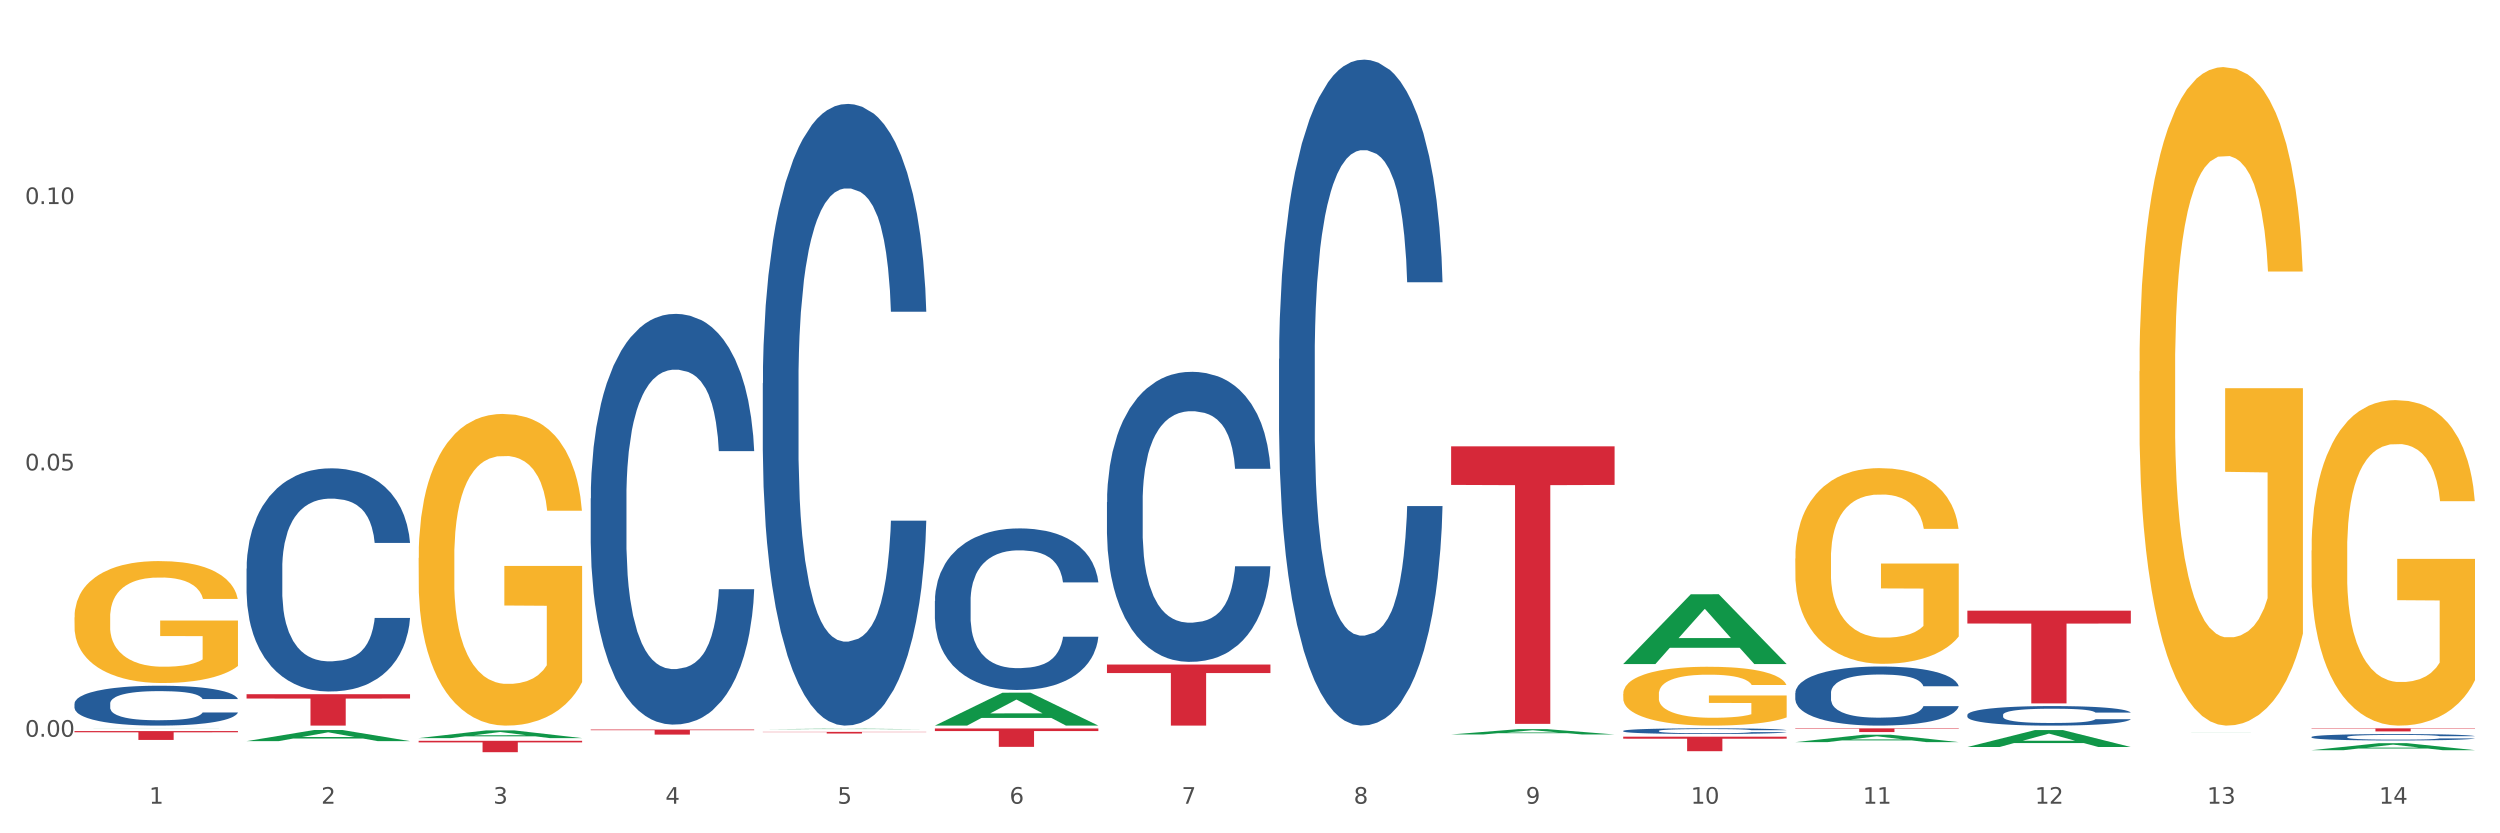 <?xml version="1.0" encoding="utf-8" standalone="no"?>
<!DOCTYPE svg PUBLIC "-//W3C//DTD SVG 1.1//EN"
  "http://www.w3.org/Graphics/SVG/1.1/DTD/svg11.dtd">
<svg xmlns:xlink="http://www.w3.org/1999/xlink" width="1080pt" height="360pt" viewBox="0 0 1080 360" xmlns="http://www.w3.org/2000/svg" version="1.1">
 <rect x="0" y="0" width="1080" height="360" fill="#333333" stroke="none"/>
 <defs>
  <style type="text/css">*{stroke-linejoin: round; stroke-linecap: butt}</style>
 </defs>
 <g id="figure_1">
  <g id="patch_1">
   <path d="M 0 360 
L 1080 360 
L 1080 0 
L 0 0 
z
" style="fill: #ffffff; stroke: #ffffff; stroke-linejoin: miter"/>
  </g>
  <g id="axes_1">
   <g id="matplotlib.axis_1">
    <g id="xtick_1">
     <g id="text_1">
      <!-- 1 -->
      <g style="fill: #4d4d4d" transform="translate(64.432 347.204) scale(0.096 -0.096)">
       <defs>
        <path id="DejaVuSans-31" d="M 794 531 
L 1825 531 
L 1825 4091 
L 703 3866 
L 703 4441 
L 1819 4666 
L 2450 4666 
L 2450 531 
L 3481 531 
L 3481 0 
L 794 0 
L 794 531 
z
" transform="scale(0.016)"/>
       </defs>
       <use xlink:href="#DejaVuSans-31"/>
      </g>
     </g>
    </g>
    <g id="xtick_2">
     <g id="text_2">
      <!-- 2 -->
      <g style="fill: #4d4d4d" transform="translate(138.771 347.204) scale(0.096 -0.096)">
       <defs>
        <path id="DejaVuSans-32" d="M 1228 531 
L 3431 531 
L 3431 0 
L 469 0 
L 469 531 
Q 828 903 1448 1529 
Q 2069 2156 2228 2338 
Q 2531 2678 2651 2914 
Q 2772 3150 2772 3378 
Q 2772 3750 2511 3984 
Q 2250 4219 1831 4219 
Q 1534 4219 1204 4116 
Q 875 4013 500 3803 
L 500 4441 
Q 881 4594 1212 4672 
Q 1544 4750 1819 4750 
Q 2544 4750 2975 4387 
Q 3406 4025 3406 3419 
Q 3406 3131 3298 2873 
Q 3191 2616 2906 2266 
Q 2828 2175 2409 1742 
Q 1991 1309 1228 531 
z
" transform="scale(0.016)"/>
       </defs>
       <use xlink:href="#DejaVuSans-32"/>
      </g>
     </g>
    </g>
    <g id="xtick_3">
     <g id="text_3">
      <!-- 3 -->
      <g style="fill: #4d4d4d" transform="translate(213.109 347.204) scale(0.096 -0.096)">
       <defs>
        <path id="DejaVuSans-33" d="M 2597 2516 
Q 3050 2419 3304 2112 
Q 3559 1806 3559 1356 
Q 3559 666 3084 287 
Q 2609 -91 1734 -91 
Q 1441 -91 1130 -33 
Q 819 25 488 141 
L 488 750 
Q 750 597 1062 519 
Q 1375 441 1716 441 
Q 2309 441 2620 675 
Q 2931 909 2931 1356 
Q 2931 1769 2642 2001 
Q 2353 2234 1838 2234 
L 1294 2234 
L 1294 2753 
L 1863 2753 
Q 2328 2753 2575 2939 
Q 2822 3125 2822 3475 
Q 2822 3834 2567 4026 
Q 2313 4219 1838 4219 
Q 1578 4219 1281 4162 
Q 984 4106 628 3988 
L 628 4550 
Q 988 4650 1302 4700 
Q 1616 4750 1894 4750 
Q 2613 4750 3031 4423 
Q 3450 4097 3450 3541 
Q 3450 3153 3228 2886 
Q 3006 2619 2597 2516 
z
" transform="scale(0.016)"/>
       </defs>
       <use xlink:href="#DejaVuSans-33"/>
      </g>
     </g>
    </g>
    <g id="xtick_4">
     <g id="text_4">
      <!-- 4 -->
      <g style="fill: #4d4d4d" transform="translate(287.448 347.204) scale(0.096 -0.096)">
       <defs>
        <path id="DejaVuSans-34" d="M 2419 4116 
L 825 1625 
L 2419 1625 
L 2419 4116 
z
M 2253 4666 
L 3047 4666 
L 3047 1625 
L 3713 1625 
L 3713 1100 
L 3047 1100 
L 3047 0 
L 2419 0 
L 2419 1100 
L 313 1100 
L 313 1709 
L 2253 4666 
z
" transform="scale(0.016)"/>
       </defs>
       <use xlink:href="#DejaVuSans-34"/>
      </g>
     </g>
    </g>
    <g id="xtick_5">
     <g id="text_5">
      <!-- 5 -->
      <g style="fill: #4d4d4d" transform="translate(361.787 347.204) scale(0.096 -0.096)">
       <defs>
        <path id="DejaVuSans-35" d="M 691 4666 
L 3169 4666 
L 3169 4134 
L 1269 4134 
L 1269 2991 
Q 1406 3038 1543 3061 
Q 1681 3084 1819 3084 
Q 2600 3084 3056 2656 
Q 3513 2228 3513 1497 
Q 3513 744 3044 326 
Q 2575 -91 1722 -91 
Q 1428 -91 1123 -41 
Q 819 9 494 109 
L 494 744 
Q 775 591 1075 516 
Q 1375 441 1709 441 
Q 2250 441 2565 725 
Q 2881 1009 2881 1497 
Q 2881 1984 2565 2268 
Q 2250 2553 1709 2553 
Q 1456 2553 1204 2497 
Q 953 2441 691 2322 
L 691 4666 
z
" transform="scale(0.016)"/>
       </defs>
       <use xlink:href="#DejaVuSans-35"/>
      </g>
     </g>
    </g>
    <g id="xtick_6">
     <g id="text_6">
      <!-- 6 -->
      <g style="fill: #4d4d4d" transform="translate(436.125 347.204) scale(0.096 -0.096)">
       <defs>
        <path id="DejaVuSans-36" d="M 2113 2584 
Q 1688 2584 1439 2293 
Q 1191 2003 1191 1497 
Q 1191 994 1439 701 
Q 1688 409 2113 409 
Q 2538 409 2786 701 
Q 3034 994 3034 1497 
Q 3034 2003 2786 2293 
Q 2538 2584 2113 2584 
z
M 3366 4563 
L 3366 3988 
Q 3128 4100 2886 4159 
Q 2644 4219 2406 4219 
Q 1781 4219 1451 3797 
Q 1122 3375 1075 2522 
Q 1259 2794 1537 2939 
Q 1816 3084 2150 3084 
Q 2853 3084 3261 2657 
Q 3669 2231 3669 1497 
Q 3669 778 3244 343 
Q 2819 -91 2113 -91 
Q 1303 -91 875 529 
Q 447 1150 447 2328 
Q 447 3434 972 4092 
Q 1497 4750 2381 4750 
Q 2619 4750 2861 4703 
Q 3103 4656 3366 4563 
z
" transform="scale(0.016)"/>
       </defs>
       <use xlink:href="#DejaVuSans-36"/>
      </g>
     </g>
    </g>
    <g id="xtick_7">
     <g id="text_7">
      <!-- 7 -->
      <g style="fill: #4d4d4d" transform="translate(510.464 347.204) scale(0.096 -0.096)">
       <defs>
        <path id="DejaVuSans-37" d="M 525 4666 
L 3525 4666 
L 3525 4397 
L 1831 0 
L 1172 0 
L 2766 4134 
L 525 4134 
L 525 4666 
z
" transform="scale(0.016)"/>
       </defs>
       <use xlink:href="#DejaVuSans-37"/>
      </g>
     </g>
    </g>
    <g id="xtick_8">
     <g id="text_8">
      <!-- 8 -->
      <g style="fill: #4d4d4d" transform="translate(584.803 347.204) scale(0.096 -0.096)">
       <defs>
        <path id="DejaVuSans-38" d="M 2034 2216 
Q 1584 2216 1326 1975 
Q 1069 1734 1069 1313 
Q 1069 891 1326 650 
Q 1584 409 2034 409 
Q 2484 409 2743 651 
Q 3003 894 3003 1313 
Q 3003 1734 2745 1975 
Q 2488 2216 2034 2216 
z
M 1403 2484 
Q 997 2584 770 2862 
Q 544 3141 544 3541 
Q 544 4100 942 4425 
Q 1341 4750 2034 4750 
Q 2731 4750 3128 4425 
Q 3525 4100 3525 3541 
Q 3525 3141 3298 2862 
Q 3072 2584 2669 2484 
Q 3125 2378 3379 2068 
Q 3634 1759 3634 1313 
Q 3634 634 3220 271 
Q 2806 -91 2034 -91 
Q 1263 -91 848 271 
Q 434 634 434 1313 
Q 434 1759 690 2068 
Q 947 2378 1403 2484 
z
M 1172 3481 
Q 1172 3119 1398 2916 
Q 1625 2713 2034 2713 
Q 2441 2713 2670 2916 
Q 2900 3119 2900 3481 
Q 2900 3844 2670 4047 
Q 2441 4250 2034 4250 
Q 1625 4250 1398 4047 
Q 1172 3844 1172 3481 
z
" transform="scale(0.016)"/>
       </defs>
       <use xlink:href="#DejaVuSans-38"/>
      </g>
     </g>
    </g>
    <g id="xtick_9">
     <g id="text_9">
      <!-- 9 -->
      <g style="fill: #4d4d4d" transform="translate(659.142 347.204) scale(0.096 -0.096)">
       <defs>
        <path id="DejaVuSans-39" d="M 703 97 
L 703 672 
Q 941 559 1184 500 
Q 1428 441 1663 441 
Q 2288 441 2617 861 
Q 2947 1281 2994 2138 
Q 2813 1869 2534 1725 
Q 2256 1581 1919 1581 
Q 1219 1581 811 2004 
Q 403 2428 403 3163 
Q 403 3881 828 4315 
Q 1253 4750 1959 4750 
Q 2769 4750 3195 4129 
Q 3622 3509 3622 2328 
Q 3622 1225 3098 567 
Q 2575 -91 1691 -91 
Q 1453 -91 1209 -44 
Q 966 3 703 97 
z
M 1959 2075 
Q 2384 2075 2632 2365 
Q 2881 2656 2881 3163 
Q 2881 3666 2632 3958 
Q 2384 4250 1959 4250 
Q 1534 4250 1286 3958 
Q 1038 3666 1038 3163 
Q 1038 2656 1286 2365 
Q 1534 2075 1959 2075 
z
" transform="scale(0.016)"/>
       </defs>
       <use xlink:href="#DejaVuSans-39"/>
      </g>
     </g>
    </g>
    <g id="xtick_10">
     <g id="text_10">
      <!-- 10 -->
      <g style="fill: #4d4d4d" transform="translate(730.426 347.204) scale(0.096 -0.096)">
       <defs>
        <path id="DejaVuSans-30" d="M 2034 4250 
Q 1547 4250 1301 3770 
Q 1056 3291 1056 2328 
Q 1056 1369 1301 889 
Q 1547 409 2034 409 
Q 2525 409 2770 889 
Q 3016 1369 3016 2328 
Q 3016 3291 2770 3770 
Q 2525 4250 2034 4250 
z
M 2034 4750 
Q 2819 4750 3233 4129 
Q 3647 3509 3647 2328 
Q 3647 1150 3233 529 
Q 2819 -91 2034 -91 
Q 1250 -91 836 529 
Q 422 1150 422 2328 
Q 422 3509 836 4129 
Q 1250 4750 2034 4750 
z
" transform="scale(0.016)"/>
       </defs>
       <use xlink:href="#DejaVuSans-31"/>
       <use xlink:href="#DejaVuSans-30" transform="translate(63.623 0)"/>
      </g>
     </g>
    </g>
    <g id="xtick_11">
     <g id="text_11">
      <!-- 11 -->
      <g style="fill: #4d4d4d" transform="translate(804.765 347.204) scale(0.096 -0.096)">
       <use xlink:href="#DejaVuSans-31"/>
       <use xlink:href="#DejaVuSans-31" transform="translate(63.623 0)"/>
      </g>
     </g>
    </g>
    <g id="xtick_12">
     <g id="text_12">
      <!-- 12 -->
      <g style="fill: #4d4d4d" transform="translate(879.104 347.204) scale(0.096 -0.096)">
       <use xlink:href="#DejaVuSans-31"/>
       <use xlink:href="#DejaVuSans-32" transform="translate(63.623 0)"/>
      </g>
     </g>
    </g>
    <g id="xtick_13">
     <g id="text_13">
      <!-- 13 -->
      <g style="fill: #4d4d4d" transform="translate(953.442 347.204) scale(0.096 -0.096)">
       <use xlink:href="#DejaVuSans-31"/>
       <use xlink:href="#DejaVuSans-33" transform="translate(63.623 0)"/>
      </g>
     </g>
    </g>
    <g id="xtick_14">
     <g id="text_14">
      <!-- 14 -->
      <g style="fill: #4d4d4d" transform="translate(1027.781 347.204) scale(0.096 -0.096)">
       <use xlink:href="#DejaVuSans-31"/>
       <use xlink:href="#DejaVuSans-34" transform="translate(63.623 0)"/>
      </g>
     </g>
    </g>
    <g id="xtick_15"/>
    <g id="xtick_16"/>
    <g id="xtick_17"/>
    <g id="xtick_18"/>
    <g id="xtick_19"/>
    <g id="xtick_20"/>
    <g id="xtick_21"/>
    <g id="xtick_22"/>
    <g id="xtick_23"/>
    <g id="xtick_24"/>
    <g id="xtick_25"/>
    <g id="xtick_26"/>
    <g id="xtick_27"/>
   </g>
   <g id="matplotlib.axis_2">
    <g id="ytick_1">
     <g id="text_15">
      <!-- 0.00 -->
      <g style="fill: #4d4d4d" transform="translate(10.8 318.274) scale(0.096 -0.096)">
       <defs>
        <path id="DejaVuSans-2e" d="M 684 794 
L 1344 794 
L 1344 0 
L 684 0 
L 684 794 
z
" transform="scale(0.016)"/>
       </defs>
       <use xlink:href="#DejaVuSans-30"/>
       <use xlink:href="#DejaVuSans-2e" transform="translate(63.623 0)"/>
       <use xlink:href="#DejaVuSans-30" transform="translate(95.41 0)"/>
       <use xlink:href="#DejaVuSans-30" transform="translate(159.033 0)"/>
      </g>
     </g>
    </g>
    <g id="ytick_2">
     <g id="text_16">
      <!-- 0.05 -->
      <g style="fill: #4d4d4d" transform="translate(10.8 203.212) scale(0.096 -0.096)">
       <use xlink:href="#DejaVuSans-30"/>
       <use xlink:href="#DejaVuSans-2e" transform="translate(63.623 0)"/>
       <use xlink:href="#DejaVuSans-30" transform="translate(95.41 0)"/>
       <use xlink:href="#DejaVuSans-35" transform="translate(159.033 0)"/>
      </g>
     </g>
    </g>
    <g id="ytick_3">
     <g id="text_17">
      <!-- 0.10 -->
      <g style="fill: #4d4d4d" transform="translate(10.8 88.151) scale(0.096 -0.096)">
       <use xlink:href="#DejaVuSans-30"/>
       <use xlink:href="#DejaVuSans-2e" transform="translate(63.623 0)"/>
       <use xlink:href="#DejaVuSans-31" transform="translate(95.41 0)"/>
       <use xlink:href="#DejaVuSans-30" transform="translate(159.033 0)"/>
      </g>
     </g>
    </g>
    <g id="ytick_4"/>
    <g id="ytick_5"/>
    <g id="ytick_6"/>
   </g>
   <g id="PolyCollection_1">
    <path d="M 32.175 314.665 
L 32.248 314.665 
L 61.37 314.627 
L 73.456 314.627 
L 102.797 314.665 
L 88.818 314.665 
L 82.484 314.656 
L 52.415 314.656 
L 52.197 314.656 
L 46.081 314.665 
L 32.175 314.665 
L 32.175 314.665 
L 56.201 314.651 
L 78.698 314.651 
L 67.559 314.635 
L 67.413 314.635 
L 67.267 314.635 
L 56.128 314.651 
L 56.201 314.651 
L 32.175 314.665 
z
" clip-path="url(#p554eb114aa)" style="fill: #109648"/>
    <path d="M 701.223 299.79 
L 701.307 299.767 
L 701.307 298.931 
L 701.474 298.21 
L 702.307 296.468 
L 703.558 295.028 
L 704.475 294.262 
L 705.392 293.635 
L 706.476 293.007 
L 707.81 292.357 
L 710.228 291.405 
L 711.729 290.917 
L 713.563 290.406 
L 716.899 289.663 
L 719.317 289.245 
L 721.818 288.896 
L 725.903 288.478 
L 728.572 288.292 
L 731.406 288.153 
L 734.825 288.06 
L 737.41 288.037 
L 743.08 288.106 
L 747.915 288.315 
L 750.25 288.478 
L 753.252 288.757 
L 754.836 288.943 
L 757.421 289.314 
L 760.089 289.802 
L 761.923 290.22 
L 764.675 291.01 
L 766.759 291.8 
L 768.677 292.775 
L 769.677 293.449 
L 770.428 294.076 
L 771.095 294.796 
L 771.762 295.934 
L 756.754 295.934 
L 756.17 295.121 
L 755.253 294.355 
L 753.919 293.611 
L 752.751 293.147 
L 750.75 292.566 
L 748.916 292.194 
L 746.998 291.916 
L 744.664 291.683 
L 742.829 291.567 
L 740.245 291.474 
L 735.159 291.498 
L 731.74 291.683 
L 729.405 291.916 
L 727.905 292.125 
L 726.571 292.357 
L 725.07 292.682 
L 723.319 293.17 
L 722.068 293.611 
L 720.817 294.169 
L 719.817 294.726 
L 718.9 295.377 
L 718.149 296.074 
L 717.566 296.794 
L 717.065 297.676 
L 716.648 299.14 
L 716.648 302.322 
L 716.815 303.042 
L 717.232 303.994 
L 717.732 304.714 
L 718.566 305.574 
L 719.317 306.154 
L 720.734 306.991 
L 722.318 307.687 
L 723.569 308.129 
L 724.82 308.5 
L 726.987 309.011 
L 729.405 309.43 
L 731.49 309.685 
L 734.325 309.917 
L 736.242 310.01 
L 737.91 310.057 
L 741.996 310.057 
L 744.914 309.987 
L 748.166 309.824 
L 750.667 309.615 
L 752.751 309.36 
L 755.086 308.942 
L 756.587 308.547 
L 756.587 303.692 
L 738.244 303.669 
L 738.244 300.44 
L 771.845 300.44 
L 771.845 309.917 
L 770.428 310.405 
L 768.844 310.846 
L 767.176 311.241 
L 764.675 311.729 
L 761.673 312.194 
L 759.005 312.519 
L 756.17 312.798 
L 752.835 313.053 
L 748.499 313.285 
L 745.831 313.378 
L 742.496 313.448 
L 738.577 313.471 
L 735.159 313.425 
L 731.823 313.309 
L 728.321 313.1 
L 724.903 312.798 
L 722.318 312.496 
L 719.733 312.124 
L 716.982 311.636 
L 714.814 311.172 
L 713.147 310.754 
L 711.312 310.219 
L 709.311 309.522 
L 707.81 308.895 
L 706.476 308.245 
L 705.059 307.409 
L 704.058 306.689 
L 703.058 305.783 
L 702.474 305.109 
L 701.807 304.064 
L 701.307 302.601 
L 701.223 299.79 
z
" clip-path="url(#p554eb114aa)" style="fill: #f7b32b"/>
    <path d="M 775.562 241.296 
L 775.645 241.219 
L 775.645 238.439 
L 775.812 236.046 
L 776.646 230.255 
L 777.897 225.468 
L 778.814 222.92 
L 779.731 220.835 
L 780.815 218.75 
L 782.149 216.588 
L 784.567 213.422 
L 786.068 211.801 
L 787.902 210.102 
L 791.237 207.631 
L 793.655 206.242 
L 796.157 205.083 
L 800.242 203.693 
L 802.91 203.076 
L 805.745 202.613 
L 809.164 202.304 
L 811.748 202.226 
L 817.418 202.458 
L 822.254 203.153 
L 824.589 203.693 
L 827.59 204.62 
L 829.175 205.238 
L 831.759 206.473 
L 834.427 208.095 
L 836.262 209.484 
L 839.013 212.11 
L 841.098 214.735 
L 843.015 217.978 
L 844.016 220.217 
L 844.766 222.302 
L 845.433 224.695 
L 846.1 228.479 
L 831.092 228.479 
L 830.509 225.776 
L 829.592 223.228 
L 828.257 220.758 
L 827.09 219.213 
L 825.089 217.283 
L 823.255 216.048 
L 821.337 215.121 
L 819.002 214.349 
L 817.168 213.963 
L 814.583 213.654 
L 809.497 213.731 
L 806.079 214.349 
L 803.744 215.121 
L 802.243 215.816 
L 800.909 216.588 
L 799.408 217.669 
L 797.657 219.291 
L 796.407 220.758 
L 795.156 222.611 
L 794.156 224.464 
L 793.238 226.626 
L 792.488 228.942 
L 791.904 231.336 
L 791.404 234.27 
L 790.987 239.134 
L 790.987 249.713 
L 791.154 252.106 
L 791.571 255.272 
L 792.071 257.665 
L 792.905 260.522 
L 793.655 262.453 
L 795.073 265.232 
L 796.657 267.549 
L 797.908 269.016 
L 799.158 270.251 
L 801.326 271.95 
L 803.744 273.34 
L 805.829 274.189 
L 808.663 274.961 
L 810.581 275.27 
L 812.249 275.425 
L 816.334 275.425 
L 819.253 275.193 
L 822.504 274.652 
L 825.006 273.957 
L 827.09 273.108 
L 829.425 271.718 
L 830.926 270.406 
L 830.926 254.268 
L 812.582 254.191 
L 812.582 243.458 
L 846.184 243.458 
L 846.184 274.961 
L 844.766 276.583 
L 843.182 278.05 
L 841.515 279.362 
L 839.013 280.984 
L 836.012 282.528 
L 833.344 283.609 
L 830.509 284.536 
L 827.174 285.385 
L 822.838 286.157 
L 820.17 286.466 
L 816.835 286.698 
L 812.916 286.775 
L 809.497 286.62 
L 806.162 286.234 
L 802.66 285.539 
L 799.242 284.536 
L 796.657 283.532 
L 794.072 282.296 
L 791.321 280.675 
L 789.153 279.131 
L 787.485 277.741 
L 785.651 275.965 
L 783.65 273.649 
L 782.149 271.564 
L 780.815 269.402 
L 779.398 266.622 
L 778.397 264.229 
L 777.396 261.217 
L 776.813 258.978 
L 776.146 255.504 
L 775.645 250.639 
L 775.562 241.296 
z
" clip-path="url(#p554eb114aa)" style="fill: #f7b32b"/>
    <path d="M 924.24 160.436 
L 924.323 160.176 
L 924.323 150.822 
L 924.49 142.768 
L 925.323 123.281 
L 926.574 107.172 
L 927.491 98.598 
L 928.408 91.583 
L 929.492 84.567 
L 930.826 77.292 
L 933.244 66.64 
L 934.745 61.183 
L 936.58 55.467 
L 939.915 47.153 
L 942.333 42.476 
L 944.834 38.579 
L 948.92 33.902 
L 951.588 31.823 
L 954.423 30.264 
L 957.841 29.225 
L 960.426 28.965 
L 966.096 29.745 
L 970.932 32.083 
L 973.266 33.902 
L 976.268 37.02 
L 977.852 39.098 
L 980.437 43.256 
L 983.105 48.712 
L 984.939 53.389 
L 987.691 62.223 
L 989.775 71.057 
L 991.693 81.969 
L 992.693 89.504 
L 993.444 96.519 
L 994.111 104.574 
L 994.778 117.305 
L 979.77 117.305 
L 979.186 108.211 
L 978.269 99.637 
L 976.935 91.323 
L 975.768 86.126 
L 973.766 79.631 
L 971.932 75.474 
L 970.014 72.356 
L 967.68 69.757 
L 965.845 68.458 
L 963.261 67.419 
L 958.175 67.679 
L 954.756 69.757 
L 952.422 72.356 
L 950.921 74.694 
L 949.587 77.292 
L 948.086 80.93 
L 946.335 86.386 
L 945.084 91.323 
L 943.834 97.558 
L 942.833 103.794 
L 941.916 111.069 
L 941.165 118.864 
L 940.582 126.918 
L 940.081 136.792 
L 939.665 153.161 
L 939.665 188.756 
L 939.831 196.811 
L 940.248 207.463 
L 940.749 215.518 
L 941.582 225.131 
L 942.333 231.627 
L 943.75 240.981 
L 945.334 248.775 
L 946.585 253.712 
L 947.836 257.869 
L 950.004 263.585 
L 952.422 268.262 
L 954.506 271.12 
L 957.341 273.718 
L 959.259 274.758 
L 960.926 275.277 
L 965.012 275.277 
L 967.93 274.498 
L 971.182 272.679 
L 973.683 270.341 
L 975.768 267.483 
L 978.102 262.806 
L 979.603 258.389 
L 979.603 204.086 
L 961.26 203.826 
L 961.26 167.711 
L 994.861 167.711 
L 994.861 273.718 
L 993.444 279.175 
L 991.86 284.111 
L 990.192 288.528 
L 987.691 293.984 
L 984.689 299.181 
L 982.021 302.818 
L 979.186 305.936 
L 975.851 308.794 
L 971.515 311.393 
L 968.847 312.432 
L 965.512 313.211 
L 961.593 313.471 
L 958.175 312.952 
L 954.84 311.652 
L 951.338 309.314 
L 947.919 305.936 
L 945.334 302.559 
L 942.75 298.401 
L 939.998 292.945 
L 937.83 287.749 
L 936.163 283.072 
L 934.328 277.096 
L 932.327 269.301 
L 930.826 262.286 
L 929.492 255.011 
L 928.075 245.657 
L 927.074 237.603 
L 926.074 227.47 
L 925.49 219.935 
L 924.823 208.243 
L 924.323 191.874 
L 924.24 160.436 
z
" clip-path="url(#p554eb114aa)" style="fill: #f7b32b"/>
    <path d="M 998.578 237.828 
L 998.662 237.699 
L 998.662 233.076 
L 998.828 229.094 
L 999.662 219.462 
L 1000.913 211.5 
L 1001.83 207.262 
L 1002.747 203.794 
L 1003.831 200.327 
L 1005.165 196.731 
L 1007.583 191.465 
L 1009.084 188.768 
L 1010.918 185.943 
L 1014.253 181.833 
L 1016.671 179.522 
L 1019.173 177.595 
L 1023.258 175.283 
L 1025.926 174.256 
L 1028.761 173.485 
L 1032.18 172.972 
L 1034.765 172.843 
L 1040.434 173.229 
L 1045.27 174.384 
L 1047.605 175.283 
L 1050.607 176.825 
L 1052.191 177.852 
L 1054.775 179.907 
L 1057.444 182.604 
L 1059.278 184.915 
L 1062.029 189.282 
L 1064.114 193.649 
L 1066.032 199.042 
L 1067.032 202.767 
L 1067.783 206.234 
L 1068.45 210.216 
L 1069.117 216.509 
L 1054.108 216.509 
L 1053.525 212.014 
L 1052.608 207.776 
L 1051.274 203.666 
L 1050.106 201.097 
L 1048.105 197.887 
L 1046.271 195.832 
L 1044.353 194.291 
L 1042.019 193.006 
L 1040.184 192.364 
L 1037.599 191.851 
L 1032.513 191.979 
L 1029.095 193.006 
L 1026.76 194.291 
L 1025.259 195.447 
L 1023.925 196.731 
L 1022.425 198.529 
L 1020.674 201.226 
L 1019.423 203.666 
L 1018.172 206.748 
L 1017.172 209.83 
L 1016.255 213.426 
L 1015.504 217.279 
L 1014.92 221.26 
L 1014.42 226.141 
L 1014.003 234.232 
L 1014.003 251.826 
L 1014.17 255.807 
L 1014.587 261.073 
L 1015.087 265.054 
L 1015.921 269.806 
L 1016.671 273.017 
L 1018.089 277.64 
L 1019.673 281.493 
L 1020.924 283.933 
L 1022.174 285.988 
L 1024.342 288.813 
L 1026.76 291.125 
L 1028.845 292.538 
L 1031.68 293.822 
L 1033.597 294.336 
L 1035.265 294.592 
L 1039.35 294.592 
L 1042.269 294.207 
L 1045.52 293.308 
L 1048.022 292.152 
L 1050.106 290.74 
L 1052.441 288.428 
L 1053.942 286.245 
L 1053.942 259.403 
L 1035.598 259.275 
L 1035.598 241.423 
L 1069.2 241.423 
L 1069.2 293.822 
L 1067.783 296.519 
L 1066.198 298.959 
L 1064.531 301.142 
L 1062.029 303.839 
L 1059.028 306.408 
L 1056.36 308.206 
L 1053.525 309.747 
L 1050.19 311.159 
L 1045.854 312.444 
L 1043.186 312.957 
L 1039.851 313.343 
L 1035.932 313.471 
L 1032.513 313.214 
L 1029.178 312.572 
L 1025.676 311.416 
L 1022.258 309.747 
L 1019.673 308.077 
L 1017.088 306.022 
L 1014.337 303.325 
L 1012.169 300.757 
L 1010.501 298.445 
L 1008.667 295.491 
L 1006.666 291.639 
L 1005.165 288.171 
L 1003.831 284.575 
L 1002.414 279.952 
L 1001.413 275.97 
L 1000.413 270.962 
L 999.829 267.237 
L 999.162 261.458 
L 998.662 253.367 
L 998.578 237.828 
z
" clip-path="url(#p554eb114aa)" style="fill: #f7b32b"/>
    <path d="M 255.191 215.318 
L 255.275 215.156 
L 255.275 210.619 
L 255.525 204.461 
L 256.443 193.118 
L 257.612 184.53 
L 259.615 174.483 
L 260.701 170.27 
L 262.12 165.571 
L 265.041 157.955 
L 268.381 151.473 
L 270.718 147.908 
L 272.471 145.639 
L 276.394 141.588 
L 278.648 139.806 
L 280.986 138.347 
L 282.989 137.375 
L 286.328 136.241 
L 288.999 135.754 
L 292.088 135.592 
L 294.676 135.754 
L 298.098 136.403 
L 303.107 138.347 
L 305.027 139.481 
L 307.615 141.426 
L 310.286 144.019 
L 312.457 146.611 
L 314.961 150.338 
L 317.549 155.2 
L 320.053 161.357 
L 321.806 167.029 
L 323.225 173.025 
L 324.477 180.317 
L 325.396 188.257 
L 325.813 194.901 
L 310.537 194.901 
L 310.119 188.905 
L 309.284 182.423 
L 308.45 178.048 
L 307.531 174.483 
L 306.112 170.432 
L 304.86 167.839 
L 302.773 164.76 
L 300.853 162.816 
L 299.267 161.682 
L 297.347 160.709 
L 293.257 159.737 
L 290.335 159.737 
L 288.499 160.061 
L 286.245 160.871 
L 284.325 162.006 
L 282.071 163.95 
L 280.318 166.057 
L 278.565 168.812 
L 277.563 170.756 
L 276.06 174.321 
L 275.059 177.238 
L 273.723 182.261 
L 272.972 185.826 
L 271.636 195.063 
L 271.052 201.869 
L 270.801 206.568 
L 270.634 211.753 
L 270.634 237.032 
L 271.135 248.375 
L 271.553 253.237 
L 272.22 258.746 
L 273.473 265.876 
L 275.309 272.844 
L 277.229 277.867 
L 278.815 280.946 
L 280.318 283.215 
L 281.82 284.997 
L 283.657 286.618 
L 285.159 287.59 
L 287.413 288.562 
L 290.085 289.049 
L 292.172 289.049 
L 296.429 288.238 
L 298.349 287.428 
L 300.185 286.294 
L 302.189 284.511 
L 303.775 282.567 
L 304.693 281.108 
L 306.196 278.03 
L 307.364 274.789 
L 308.366 271.062 
L 309.034 267.821 
L 309.785 262.959 
L 310.37 257.45 
L 310.537 254.533 
L 325.813 254.533 
L 325.479 260.367 
L 324.895 266.038 
L 323.726 273.654 
L 322.808 278.03 
L 321.389 283.377 
L 319.886 287.914 
L 317.799 292.938 
L 315.879 296.665 
L 313.876 299.906 
L 311.705 302.822 
L 307.782 306.873 
L 306.363 308.008 
L 303.358 309.952 
L 301.02 311.087 
L 297.598 312.221 
L 294.092 312.869 
L 290.419 313.031 
L 287.163 312.707 
L 283.573 311.735 
L 281.32 310.762 
L 278.815 309.304 
L 275.893 307.035 
L 273.139 304.281 
L 270.551 301.04 
L 268.13 297.313 
L 265.876 293.1 
L 262.955 286.132 
L 260.784 279.326 
L 259.198 273.006 
L 258.113 267.659 
L 257.028 260.853 
L 256.443 256.153 
L 255.525 244.81 
L 255.191 234.277 
L 255.191 215.318 
z
" clip-path="url(#p554eb114aa)" style="fill: #255c99"/>
    <path d="M 106.514 245.635 
L 106.597 245.547 
L 106.597 243.081 
L 106.848 239.735 
L 107.766 233.571 
L 108.935 228.904 
L 110.938 223.445 
L 112.023 221.155 
L 113.442 218.602 
L 116.364 214.463 
L 119.703 210.941 
L 122.04 209.004 
L 123.794 207.771 
L 127.717 205.569 
L 129.971 204.601 
L 132.308 203.808 
L 134.312 203.28 
L 137.651 202.664 
L 140.322 202.399 
L 143.411 202.311 
L 145.998 202.399 
L 149.421 202.752 
L 154.43 203.808 
L 156.35 204.425 
L 158.937 205.481 
L 161.609 206.89 
L 163.779 208.299 
L 166.283 210.324 
L 168.871 212.966 
L 171.376 216.312 
L 173.129 219.394 
L 174.548 222.652 
L 175.8 226.615 
L 176.718 230.929 
L 177.135 234.54 
L 161.859 234.54 
L 161.442 231.282 
L 160.607 227.759 
L 159.772 225.382 
L 158.854 223.445 
L 157.435 221.243 
L 156.183 219.834 
L 154.096 218.161 
L 152.176 217.105 
L 150.59 216.488 
L 148.67 215.96 
L 144.579 215.432 
L 141.658 215.432 
L 139.821 215.608 
L 137.567 216.048 
L 135.647 216.664 
L 133.393 217.721 
L 131.64 218.866 
L 129.887 220.363 
L 128.886 221.419 
L 127.383 223.357 
L 126.381 224.942 
L 125.046 227.671 
L 124.294 229.609 
L 122.959 234.628 
L 122.374 238.326 
L 122.124 240.88 
L 121.957 243.698 
L 121.957 257.434 
L 122.458 263.598 
L 122.875 266.24 
L 123.543 269.234 
L 124.795 273.108 
L 126.632 276.895 
L 128.552 279.624 
L 130.138 281.297 
L 131.64 282.53 
L 133.143 283.499 
L 134.979 284.379 
L 136.482 284.908 
L 138.736 285.436 
L 141.407 285.7 
L 143.494 285.7 
L 147.751 285.26 
L 149.671 284.82 
L 151.508 284.203 
L 153.511 283.235 
L 155.097 282.178 
L 156.016 281.386 
L 157.518 279.712 
L 158.687 277.951 
L 159.689 275.926 
L 160.357 274.165 
L 161.108 271.523 
L 161.692 268.529 
L 161.859 266.944 
L 177.135 266.944 
L 176.802 270.114 
L 176.217 273.196 
L 175.049 277.335 
L 174.13 279.712 
L 172.711 282.618 
L 171.209 285.084 
L 169.122 287.814 
L 167.202 289.839 
L 165.198 291.6 
L 163.028 293.185 
L 159.104 295.386 
L 157.685 296.003 
L 154.68 297.059 
L 152.343 297.676 
L 148.92 298.292 
L 145.414 298.644 
L 141.741 298.733 
L 138.486 298.556 
L 134.896 298.028 
L 132.642 297.5 
L 130.138 296.707 
L 127.216 295.474 
L 124.461 293.978 
L 121.874 292.216 
L 119.453 290.191 
L 117.199 287.902 
L 114.277 284.115 
L 112.107 280.417 
L 110.521 276.983 
L 109.435 274.077 
L 108.35 270.379 
L 107.766 267.825 
L 106.848 261.661 
L 106.514 255.937 
L 106.514 245.635 
z
" clip-path="url(#p554eb114aa)" style="fill: #255c99"/>
    <path d="M 998.578 314.627 
L 1069.2 314.627 
L 1069.2 314.811 
L 1041.42 314.813 
L 1041.42 315.957 
L 1026.191 315.957 
L 1026.191 314.813 
L 998.578 314.811 
L 998.578 314.628 
L 998.578 314.627 
z
" clip-path="url(#p554eb114aa)" style="fill: #d62839"/>
    <path d="M 849.901 263.795 
L 920.523 263.795 
L 920.523 269.362 
L 892.742 269.4 
L 892.742 303.861 
L 877.514 303.861 
L 877.514 269.4 
L 849.901 269.362 
L 849.901 263.832 
L 849.901 263.795 
z
" clip-path="url(#p554eb114aa)" style="fill: #d62839"/>
    <path d="M 775.562 314.627 
L 846.184 314.627 
L 846.184 314.853 
L 818.404 314.855 
L 818.404 316.256 
L 803.175 316.256 
L 803.175 314.855 
L 775.562 314.853 
L 775.562 314.628 
L 775.562 314.627 
z
" clip-path="url(#p554eb114aa)" style="fill: #d62839"/>
    <path d="M 701.223 318.248 
L 771.845 318.248 
L 771.845 319.118 
L 744.065 319.124 
L 744.065 324.504 
L 728.836 324.504 
L 728.836 319.124 
L 701.223 319.118 
L 701.223 318.254 
L 701.223 318.248 
z
" clip-path="url(#p554eb114aa)" style="fill: #d62839"/>
    <path d="M 626.885 192.82 
L 697.506 192.82 
L 697.506 209.48 
L 669.726 209.593 
L 669.726 312.704 
L 654.497 312.704 
L 654.497 209.593 
L 626.885 209.48 
L 626.885 192.933 
L 626.885 192.82 
z
" clip-path="url(#p554eb114aa)" style="fill: #d62839"/>
    <path d="M 478.207 287.088 
L 548.829 287.088 
L 548.829 290.754 
L 521.049 290.779 
L 521.049 313.471 
L 505.82 313.471 
L 505.82 290.779 
L 478.207 290.754 
L 478.207 287.112 
L 478.207 287.088 
z
" clip-path="url(#p554eb114aa)" style="fill: #d62839"/>
    <path d="M 403.869 314.706 
L 474.49 314.706 
L 474.49 315.809 
L 446.71 315.817 
L 446.71 322.647 
L 431.481 322.647 
L 431.481 315.817 
L 403.869 315.809 
L 403.869 314.713 
L 403.869 314.706 
z
" clip-path="url(#p554eb114aa)" style="fill: #d62839"/>
    <path d="M 329.53 316.178 
L 400.152 316.178 
L 400.152 316.278 
L 372.371 316.279 
L 372.371 316.898 
L 357.143 316.898 
L 357.143 316.279 
L 329.53 316.278 
L 329.53 316.178 
L 329.53 316.178 
z
" clip-path="url(#p554eb114aa)" style="fill: #d62839"/>
    <path d="M 255.191 315.15 
L 325.813 315.15 
L 325.813 315.454 
L 298.033 315.456 
L 298.033 317.337 
L 282.804 317.337 
L 282.804 315.456 
L 255.191 315.454 
L 255.191 315.152 
L 255.191 315.15 
z
" clip-path="url(#p554eb114aa)" style="fill: #d62839"/>
    <path d="M 180.852 320.018 
L 251.474 320.018 
L 251.474 320.703 
L 223.694 320.708 
L 223.694 324.95 
L 208.465 324.95 
L 208.465 320.708 
L 180.852 320.703 
L 180.852 320.023 
L 180.852 320.018 
z
" clip-path="url(#p554eb114aa)" style="fill: #d62839"/>
    <path d="M 106.514 299.888 
L 177.135 299.888 
L 177.135 301.776 
L 149.355 301.788 
L 149.355 313.471 
L 134.126 313.471 
L 134.126 301.788 
L 106.514 301.776 
L 106.514 299.901 
L 106.514 299.888 
z
" clip-path="url(#p554eb114aa)" style="fill: #d62839"/>
    <path d="M 180.852 241.039 
L 180.936 240.916 
L 180.936 236.489 
L 181.103 232.677 
L 181.936 223.453 
L 183.187 215.829 
L 184.104 211.771 
L 185.021 208.451 
L 186.105 205.13 
L 187.439 201.687 
L 189.857 196.645 
L 191.358 194.062 
L 193.192 191.357 
L 196.528 187.422 
L 198.946 185.208 
L 201.447 183.364 
L 205.533 181.15 
L 208.201 180.166 
L 211.036 179.428 
L 214.454 178.937 
L 217.039 178.814 
L 222.709 179.182 
L 227.545 180.289 
L 229.879 181.15 
L 232.881 182.626 
L 234.465 183.61 
L 237.05 185.577 
L 239.718 188.16 
L 241.552 190.373 
L 244.304 194.554 
L 246.388 198.735 
L 248.306 203.9 
L 249.306 207.467 
L 250.057 210.787 
L 250.724 214.599 
L 251.391 220.625 
L 236.383 220.625 
L 235.799 216.321 
L 234.882 212.263 
L 233.548 208.328 
L 232.38 205.868 
L 230.379 202.794 
L 228.545 200.826 
L 226.627 199.35 
L 224.293 198.121 
L 222.458 197.506 
L 219.874 197.014 
L 214.788 197.137 
L 211.369 198.121 
L 209.034 199.35 
L 207.534 200.457 
L 206.2 201.687 
L 204.699 203.409 
L 202.948 205.991 
L 201.697 208.328 
L 200.446 211.279 
L 199.446 214.23 
L 198.529 217.674 
L 197.778 221.363 
L 197.195 225.175 
L 196.694 229.848 
L 196.277 237.596 
L 196.277 254.443 
L 196.444 258.255 
L 196.861 263.297 
L 197.361 267.11 
L 198.195 271.66 
L 198.946 274.734 
L 200.363 279.161 
L 201.947 282.85 
L 203.198 285.187 
L 204.449 287.155 
L 206.616 289.86 
L 209.034 292.074 
L 211.119 293.426 
L 213.954 294.656 
L 215.871 295.148 
L 217.539 295.394 
L 221.625 295.394 
L 224.543 295.025 
L 227.795 294.164 
L 230.296 293.057 
L 232.38 291.705 
L 234.715 289.491 
L 236.216 287.4 
L 236.216 261.699 
L 217.873 261.576 
L 217.873 244.482 
L 251.474 244.482 
L 251.474 294.656 
L 250.057 297.238 
L 248.473 299.575 
L 246.805 301.666 
L 244.304 304.248 
L 241.302 306.708 
L 238.634 308.429 
L 235.799 309.905 
L 232.464 311.258 
L 228.128 312.487 
L 225.46 312.979 
L 222.125 313.348 
L 218.206 313.471 
L 214.788 313.225 
L 211.452 312.61 
L 207.951 311.504 
L 204.532 309.905 
L 201.947 308.306 
L 199.362 306.339 
L 196.611 303.756 
L 194.443 301.297 
L 192.776 299.083 
L 190.941 296.255 
L 188.94 292.565 
L 187.439 289.245 
L 186.105 285.802 
L 184.688 281.375 
L 183.687 277.562 
L 182.687 272.766 
L 182.103 269.2 
L 181.436 263.666 
L 180.936 255.919 
L 180.852 241.039 
z
" clip-path="url(#p554eb114aa)" style="fill: #f7b32b"/>
    <path d="M 329.53 165.568 
L 329.613 165.322 
L 329.613 158.454 
L 329.864 149.134 
L 330.782 131.964 
L 331.951 118.964 
L 333.954 103.757 
L 335.039 97.38 
L 336.458 90.267 
L 339.38 78.739 
L 342.719 68.927 
L 345.057 63.531 
L 346.81 60.097 
L 350.733 53.965 
L 352.987 51.267 
L 355.324 49.06 
L 357.328 47.588 
L 360.667 45.871 
L 363.338 45.135 
L 366.427 44.89 
L 369.015 45.135 
L 372.437 46.116 
L 377.446 49.06 
L 379.366 50.777 
L 381.954 53.72 
L 384.625 57.645 
L 386.795 61.569 
L 389.3 67.21 
L 391.887 74.569 
L 394.392 83.889 
L 396.145 92.474 
L 397.564 101.55 
L 398.816 112.587 
L 399.734 124.606 
L 400.152 134.662 
L 384.875 134.662 
L 384.458 125.587 
L 383.623 115.776 
L 382.788 109.153 
L 381.87 103.757 
L 380.451 97.625 
L 379.199 93.701 
L 377.112 89.04 
L 375.192 86.097 
L 373.606 84.38 
L 371.686 82.908 
L 367.595 81.437 
L 364.674 81.437 
L 362.837 81.927 
L 360.583 83.154 
L 358.663 84.871 
L 356.41 87.814 
L 354.656 91.003 
L 352.903 95.172 
L 351.902 98.116 
L 350.399 103.512 
L 349.397 107.927 
L 348.062 115.531 
L 347.31 120.927 
L 345.975 134.908 
L 345.391 145.209 
L 345.14 152.322 
L 344.973 160.171 
L 344.973 198.435 
L 345.474 215.605 
L 345.891 222.963 
L 346.559 231.303 
L 347.811 242.095 
L 349.648 252.642 
L 351.568 260.245 
L 353.154 264.906 
L 354.656 268.34 
L 356.159 271.038 
L 357.996 273.491 
L 359.498 274.962 
L 361.752 276.434 
L 364.423 277.17 
L 366.51 277.17 
L 370.768 275.943 
L 372.688 274.717 
L 374.524 273 
L 376.528 270.302 
L 378.114 267.359 
L 379.032 265.151 
L 380.534 260.491 
L 381.703 255.585 
L 382.705 249.944 
L 383.373 245.038 
L 384.124 237.68 
L 384.708 229.34 
L 384.875 224.925 
L 400.152 224.925 
L 399.818 233.755 
L 399.233 242.34 
L 398.065 253.868 
L 397.146 260.491 
L 395.727 268.585 
L 394.225 275.453 
L 392.138 283.057 
L 390.218 288.698 
L 388.214 293.604 
L 386.044 298.019 
L 382.121 304.151 
L 380.701 305.868 
L 377.696 308.811 
L 375.359 310.528 
L 371.936 312.245 
L 368.43 313.226 
L 364.757 313.471 
L 361.502 312.981 
L 357.912 311.509 
L 355.658 310.037 
L 353.154 307.83 
L 350.232 304.396 
L 347.477 300.226 
L 344.89 295.32 
L 342.469 289.679 
L 340.215 283.302 
L 337.293 272.755 
L 335.123 262.453 
L 333.537 252.887 
L 332.452 244.793 
L 331.366 234.491 
L 330.782 227.378 
L 329.864 210.208 
L 329.53 194.265 
L 329.53 165.568 
z
" clip-path="url(#p554eb114aa)" style="fill: #255c99"/>
    <path d="M 403.869 259.634 
L 403.952 259.57 
L 403.952 257.785 
L 404.202 255.362 
L 405.121 250.899 
L 406.289 247.52 
L 408.293 243.567 
L 409.378 241.909 
L 410.797 240.06 
L 413.719 237.064 
L 417.058 234.513 
L 419.395 233.111 
L 421.148 232.218 
L 425.072 230.624 
L 427.326 229.923 
L 429.663 229.349 
L 431.666 228.966 
L 435.006 228.52 
L 437.677 228.329 
L 440.766 228.265 
L 443.353 228.329 
L 446.776 228.584 
L 451.785 229.349 
L 453.704 229.795 
L 456.292 230.56 
L 458.964 231.58 
L 461.134 232.601 
L 463.638 234.067 
L 466.226 235.98 
L 468.73 238.403 
L 470.483 240.634 
L 471.903 242.993 
L 473.155 245.862 
L 474.073 248.986 
L 474.49 251.601 
L 459.214 251.601 
L 458.797 249.241 
L 457.962 246.691 
L 457.127 244.97 
L 456.209 243.567 
L 454.79 241.973 
L 453.538 240.953 
L 451.451 239.742 
L 449.531 238.976 
L 447.945 238.53 
L 446.025 238.148 
L 441.934 237.765 
L 439.012 237.765 
L 437.176 237.893 
L 434.922 238.211 
L 433.002 238.658 
L 430.748 239.423 
L 428.995 240.252 
L 427.242 241.335 
L 426.24 242.101 
L 424.738 243.503 
L 423.736 244.651 
L 422.401 246.627 
L 421.649 248.03 
L 420.314 251.664 
L 419.729 254.342 
L 419.479 256.191 
L 419.312 258.231 
L 419.312 268.178 
L 419.813 272.641 
L 420.23 274.553 
L 420.898 276.721 
L 422.15 279.527 
L 423.987 282.268 
L 425.907 284.245 
L 427.493 285.456 
L 428.995 286.349 
L 430.498 287.05 
L 432.334 287.688 
L 433.837 288.07 
L 436.091 288.453 
L 438.762 288.644 
L 440.849 288.644 
L 445.106 288.325 
L 447.026 288.006 
L 448.863 287.56 
L 450.866 286.859 
L 452.452 286.094 
L 453.371 285.52 
L 454.873 284.308 
L 456.042 283.033 
L 457.044 281.567 
L 457.711 280.292 
L 458.463 278.379 
L 459.047 276.211 
L 459.214 275.064 
L 474.49 275.064 
L 474.156 277.359 
L 473.572 279.59 
L 472.403 282.587 
L 471.485 284.308 
L 470.066 286.412 
L 468.563 288.198 
L 466.477 290.174 
L 464.557 291.641 
L 462.553 292.916 
L 460.383 294.063 
L 456.459 295.657 
L 455.04 296.104 
L 452.035 296.869 
L 449.698 297.315 
L 446.275 297.761 
L 442.769 298.016 
L 439.096 298.08 
L 435.84 297.953 
L 432.251 297.57 
L 429.997 297.188 
L 427.493 296.614 
L 424.571 295.721 
L 421.816 294.637 
L 419.228 293.362 
L 416.808 291.896 
L 414.554 290.238 
L 411.632 287.496 
L 409.462 284.818 
L 407.875 282.332 
L 406.79 280.228 
L 405.705 277.55 
L 405.121 275.701 
L 404.202 271.238 
L 403.869 267.094 
L 403.869 259.634 
z
" clip-path="url(#p554eb114aa)" style="fill: #255c99"/>
    <path d="M 478.207 216.927 
L 478.291 216.813 
L 478.291 213.609 
L 478.541 209.26 
L 479.459 201.25 
L 480.628 195.185 
L 482.632 188.09 
L 483.717 185.114 
L 485.136 181.796 
L 488.058 176.417 
L 491.397 171.84 
L 493.734 169.322 
L 495.487 167.72 
L 499.41 164.859 
L 501.664 163.601 
L 504.002 162.571 
L 506.005 161.884 
L 509.344 161.083 
L 512.016 160.74 
L 515.104 160.625 
L 517.692 160.74 
L 521.115 161.197 
L 526.123 162.571 
L 528.043 163.372 
L 530.631 164.745 
L 533.302 166.576 
L 535.473 168.407 
L 537.977 171.039 
L 540.565 174.472 
L 543.069 178.82 
L 544.822 182.826 
L 546.241 187.06 
L 547.493 192.209 
L 548.412 197.817 
L 548.829 202.509 
L 533.553 202.509 
L 533.135 198.274 
L 532.301 193.697 
L 531.466 190.607 
L 530.548 188.09 
L 529.128 185.229 
L 527.876 183.398 
L 525.789 181.224 
L 523.869 179.85 
L 522.283 179.049 
L 520.363 178.363 
L 516.273 177.676 
L 513.351 177.676 
L 511.515 177.905 
L 509.261 178.477 
L 507.341 179.278 
L 505.087 180.651 
L 503.334 182.139 
L 501.581 184.084 
L 500.579 185.458 
L 499.077 187.975 
L 498.075 190.035 
L 496.739 193.583 
L 495.988 196.1 
L 494.652 202.623 
L 494.068 207.429 
L 493.818 210.748 
L 493.651 214.41 
L 493.651 232.262 
L 494.151 240.272 
L 494.569 243.705 
L 495.237 247.596 
L 496.489 252.631 
L 498.325 257.552 
L 500.245 261.1 
L 501.831 263.274 
L 503.334 264.876 
L 504.837 266.135 
L 506.673 267.279 
L 508.176 267.966 
L 510.429 268.652 
L 513.101 268.996 
L 515.188 268.996 
L 519.445 268.424 
L 521.365 267.851 
L 523.202 267.05 
L 525.205 265.792 
L 526.791 264.418 
L 527.709 263.388 
L 529.212 261.214 
L 530.381 258.925 
L 531.382 256.293 
L 532.05 254.005 
L 532.801 250.572 
L 533.386 246.681 
L 533.553 244.621 
L 548.829 244.621 
L 548.495 248.741 
L 547.911 252.746 
L 546.742 258.124 
L 545.824 261.214 
L 544.405 264.99 
L 542.902 268.195 
L 540.815 271.742 
L 538.895 274.374 
L 536.892 276.663 
L 534.721 278.723 
L 530.798 281.584 
L 529.379 282.385 
L 526.374 283.758 
L 524.036 284.559 
L 520.614 285.36 
L 517.108 285.818 
L 513.435 285.932 
L 510.179 285.703 
L 506.59 285.017 
L 504.336 284.33 
L 501.831 283.3 
L 498.91 281.698 
L 496.155 279.753 
L 493.567 277.464 
L 491.146 274.832 
L 488.892 271.857 
L 485.971 266.936 
L 483.8 262.13 
L 482.214 257.667 
L 481.129 253.89 
L 480.044 249.084 
L 479.459 245.765 
L 478.541 237.755 
L 478.207 230.316 
L 478.207 216.927 
z
" clip-path="url(#p554eb114aa)" style="fill: #255c99"/>
    <path d="M 106.514 320.159 
L 106.587 320.155 
L 135.709 315.356 
L 147.795 315.351 
L 177.135 320.168 
L 163.157 320.168 
L 156.823 319.047 
L 126.754 319.047 
L 126.535 319.065 
L 120.42 320.168 
L 106.514 320.168 
L 106.514 320.159 
L 130.54 318.377 
L 153.037 318.373 
L 141.897 316.378 
L 141.752 316.369 
L 141.606 316.383 
L 130.467 318.373 
L 130.54 318.377 
L 106.514 320.159 
z
" clip-path="url(#p554eb114aa)" style="fill: #109648"/>
    <path d="M 180.852 318.856 
L 180.925 318.853 
L 210.048 315.531 
L 222.133 315.528 
L 251.474 318.863 
L 237.495 318.863 
L 231.161 318.086 
L 201.092 318.086 
L 200.874 318.099 
L 194.758 318.863 
L 180.852 318.863 
L 180.852 318.856 
L 204.878 317.623 
L 227.375 317.619 
L 216.236 316.238 
L 216.09 316.232 
L 215.945 316.242 
L 204.806 317.619 
L 204.878 317.623 
L 180.852 318.856 
z
" clip-path="url(#p554eb114aa)" style="fill: #109648"/>
    <path d="M 329.53 315.022 
L 329.603 315.022 
L 358.725 314.8 
L 370.811 314.8 
L 400.152 315.022 
L 386.173 315.022 
L 379.839 314.971 
L 349.77 314.971 
L 349.551 314.971 
L 343.436 315.022 
L 329.53 315.022 
L 329.53 315.022 
L 353.556 314.94 
L 376.053 314.939 
L 364.914 314.847 
L 364.768 314.847 
L 364.622 314.848 
L 353.483 314.939 
L 353.556 314.94 
L 329.53 315.022 
z
" clip-path="url(#p554eb114aa)" style="fill: #109648"/>
    <path d="M 403.869 313.444 
L 403.941 313.431 
L 433.064 299.249 
L 445.15 299.236 
L 474.49 313.471 
L 460.512 313.471 
L 454.177 310.156 
L 424.109 310.156 
L 423.89 310.21 
L 417.774 313.471 
L 403.869 313.471 
L 403.869 313.444 
L 427.895 308.178 
L 450.392 308.165 
L 439.252 302.27 
L 439.107 302.243 
L 438.961 302.283 
L 427.822 308.165 
L 427.895 308.178 
L 403.869 313.444 
z
" clip-path="url(#p554eb114aa)" style="fill: #109648"/>
    <path d="M 626.885 317.289 
L 626.957 317.286 
L 656.08 314.974 
L 668.166 314.972 
L 697.506 317.293 
L 683.528 317.293 
L 677.194 316.752 
L 647.125 316.752 
L 646.906 316.761 
L 640.791 317.293 
L 626.885 317.293 
L 626.885 317.289 
L 650.911 316.43 
L 673.408 316.428 
L 662.268 315.466 
L 662.123 315.462 
L 661.977 315.469 
L 650.838 316.428 
L 650.911 316.43 
L 626.885 317.289 
z
" clip-path="url(#p554eb114aa)" style="fill: #109648"/>
    <path d="M 701.223 286.825 
L 701.296 286.796 
L 730.419 256.731 
L 742.504 256.702 
L 771.845 286.881 
L 757.866 286.881 
L 751.532 279.854 
L 721.463 279.854 
L 721.245 279.967 
L 715.129 286.881 
L 701.223 286.881 
L 701.223 286.825 
L 725.249 275.66 
L 747.746 275.631 
L 736.607 263.135 
L 736.461 263.078 
L 736.316 263.163 
L 725.177 275.631 
L 725.249 275.66 
L 701.223 286.825 
z
" clip-path="url(#p554eb114aa)" style="fill: #109648"/>
    <path d="M 775.562 320.598 
L 775.635 320.595 
L 804.757 317.415 
L 816.843 317.412 
L 846.184 320.604 
L 832.205 320.604 
L 825.871 319.861 
L 795.802 319.861 
L 795.584 319.873 
L 789.468 320.604 
L 775.562 320.604 
L 775.562 320.598 
L 799.588 319.417 
L 822.085 319.414 
L 810.946 318.092 
L 810.8 318.086 
L 810.655 318.095 
L 799.515 319.414 
L 799.588 319.417 
L 775.562 320.598 
z
" clip-path="url(#p554eb114aa)" style="fill: #109648"/>
    <path d="M 849.901 322.704 
L 849.974 322.697 
L 879.096 315.394 
L 891.182 315.388 
L 920.523 322.718 
L 906.544 322.718 
L 900.21 321.011 
L 870.141 321.011 
L 869.922 321.038 
L 863.807 322.718 
L 849.901 322.718 
L 849.901 322.704 
L 873.927 319.992 
L 896.424 319.985 
L 885.284 316.95 
L 885.139 316.936 
L 884.993 316.957 
L 873.854 319.985 
L 873.927 319.992 
L 849.901 322.704 
z
" clip-path="url(#p554eb114aa)" style="fill: #109648"/>
    <path d="M 32.175 315.82 
L 102.797 315.82 
L 102.797 316.352 
L 75.017 316.356 
L 75.017 319.647 
L 59.788 319.647 
L 59.788 316.356 
L 32.175 316.352 
L 32.175 315.824 
L 32.175 315.82 
z
" clip-path="url(#p554eb114aa)" style="fill: #d62839"/>
    <path d="M 924.24 316.392 
L 924.312 316.392 
L 953.435 316.38 
L 965.52 316.38 
L 994.861 316.392 
L 980.883 316.392 
L 974.548 316.389 
L 944.48 316.389 
L 944.261 316.389 
L 938.145 316.392 
L 924.24 316.392 
L 924.24 316.392 
L 948.265 316.388 
L 970.763 316.388 
L 959.623 316.383 
L 959.478 316.383 
L 959.332 316.383 
L 948.193 316.388 
L 948.265 316.388 
L 924.24 316.392 
z
" clip-path="url(#p554eb114aa)" style="fill: #109648"/>
    <path d="M 32.175 266.731 
L 32.258 266.683 
L 32.258 264.95 
L 32.425 263.459 
L 33.259 259.85 
L 34.51 256.867 
L 35.427 255.279 
L 36.344 253.979 
L 37.428 252.68 
L 38.762 251.333 
L 41.18 249.36 
L 42.681 248.35 
L 44.515 247.291 
L 47.85 245.751 
L 50.268 244.885 
L 52.77 244.163 
L 56.855 243.297 
L 59.523 242.912 
L 62.358 242.624 
L 65.777 242.431 
L 68.361 242.383 
L 74.031 242.527 
L 78.867 242.96 
L 81.202 243.297 
L 84.203 243.875 
L 85.788 244.26 
L 88.372 245.029 
L 91.04 246.04 
L 92.875 246.906 
L 95.626 248.542 
L 97.711 250.178 
L 99.628 252.199 
L 100.629 253.595 
L 101.379 254.894 
L 102.046 256.385 
L 102.713 258.743 
L 87.705 258.743 
L 87.122 257.059 
L 86.204 255.471 
L 84.87 253.931 
L 83.703 252.969 
L 81.702 251.766 
L 79.868 250.996 
L 77.95 250.419 
L 75.615 249.938 
L 73.781 249.697 
L 71.196 249.504 
L 66.11 249.553 
L 62.692 249.938 
L 60.357 250.419 
L 58.856 250.852 
L 57.522 251.333 
L 56.021 252.007 
L 54.27 253.017 
L 53.02 253.931 
L 51.769 255.086 
L 50.768 256.241 
L 49.851 257.588 
L 49.101 259.032 
L 48.517 260.524 
L 48.017 262.352 
L 47.6 265.383 
L 47.6 271.976 
L 47.767 273.467 
L 48.184 275.44 
L 48.684 276.932 
L 49.518 278.712 
L 50.268 279.915 
L 51.686 281.647 
L 53.27 283.091 
L 54.52 284.005 
L 55.771 284.775 
L 57.939 285.834 
L 60.357 286.7 
L 62.441 287.229 
L 65.276 287.71 
L 67.194 287.903 
L 68.862 287.999 
L 72.947 287.999 
L 75.865 287.855 
L 79.117 287.518 
L 81.619 287.085 
L 83.703 286.556 
L 86.038 285.689 
L 87.538 284.871 
L 87.538 274.815 
L 69.195 274.767 
L 69.195 268.078 
L 102.797 268.078 
L 102.797 287.71 
L 101.379 288.721 
L 99.795 289.635 
L 98.128 290.453 
L 95.626 291.464 
L 92.625 292.426 
L 89.956 293.1 
L 87.122 293.677 
L 83.786 294.206 
L 79.451 294.688 
L 76.783 294.88 
L 73.447 295.024 
L 69.529 295.072 
L 66.11 294.976 
L 62.775 294.736 
L 59.273 294.303 
L 55.855 293.677 
L 53.27 293.051 
L 50.685 292.282 
L 47.934 291.271 
L 45.766 290.309 
L 44.098 289.443 
L 42.264 288.336 
L 40.263 286.892 
L 38.762 285.593 
L 37.428 284.246 
L 36.01 282.514 
L 35.01 281.022 
L 34.009 279.145 
L 33.426 277.75 
L 32.759 275.585 
L 32.258 272.553 
L 32.175 266.731 
z
" clip-path="url(#p554eb114aa)" style="fill: #f7b32b"/>
    <path d="M 998.578 318.361 
L 998.662 318.358 
L 998.662 318.287 
L 998.912 318.191 
L 999.83 318.013 
L 1000.999 317.879 
L 1003.003 317.721 
L 1004.088 317.655 
L 1005.507 317.582 
L 1008.429 317.462 
L 1011.768 317.361 
L 1014.105 317.305 
L 1015.858 317.269 
L 1019.781 317.206 
L 1022.035 317.178 
L 1024.373 317.155 
L 1026.376 317.14 
L 1029.715 317.122 
L 1032.387 317.115 
L 1035.475 317.112 
L 1038.063 317.115 
L 1041.486 317.125 
L 1046.494 317.155 
L 1048.414 317.173 
L 1051.002 317.203 
L 1053.673 317.244 
L 1055.844 317.285 
L 1058.348 317.343 
L 1060.936 317.419 
L 1063.44 317.516 
L 1065.193 317.604 
L 1066.612 317.698 
L 1067.864 317.813 
L 1068.783 317.937 
L 1069.2 318.041 
L 1053.924 318.041 
L 1053.506 317.947 
L 1052.671 317.846 
L 1051.837 317.777 
L 1050.918 317.721 
L 1049.499 317.658 
L 1048.247 317.617 
L 1046.16 317.569 
L 1044.24 317.538 
L 1042.654 317.521 
L 1040.734 317.505 
L 1036.644 317.49 
L 1033.722 317.49 
L 1031.886 317.495 
L 1029.632 317.508 
L 1027.712 317.526 
L 1025.458 317.556 
L 1023.705 317.589 
L 1021.952 317.632 
L 1020.95 317.663 
L 1019.448 317.719 
L 1018.446 317.764 
L 1017.11 317.843 
L 1016.359 317.899 
L 1015.023 318.044 
L 1014.439 318.15 
L 1014.188 318.224 
L 1014.022 318.305 
L 1014.022 318.701 
L 1014.522 318.879 
L 1014.94 318.955 
L 1015.608 319.041 
L 1016.86 319.153 
L 1018.696 319.262 
L 1020.616 319.341 
L 1022.202 319.389 
L 1023.705 319.424 
L 1025.207 319.452 
L 1027.044 319.478 
L 1028.547 319.493 
L 1030.8 319.508 
L 1033.472 319.516 
L 1035.559 319.516 
L 1039.816 319.503 
L 1041.736 319.49 
L 1043.572 319.473 
L 1045.576 319.445 
L 1047.162 319.414 
L 1048.08 319.391 
L 1049.583 319.343 
L 1050.752 319.292 
L 1051.753 319.234 
L 1052.421 319.183 
L 1053.172 319.107 
L 1053.757 319.021 
L 1053.924 318.975 
L 1069.2 318.975 
L 1068.866 319.066 
L 1068.282 319.155 
L 1067.113 319.275 
L 1066.195 319.343 
L 1064.776 319.427 
L 1063.273 319.498 
L 1061.186 319.577 
L 1059.266 319.635 
L 1057.263 319.686 
L 1055.092 319.731 
L 1051.169 319.795 
L 1049.75 319.813 
L 1046.745 319.843 
L 1044.407 319.861 
L 1040.985 319.879 
L 1037.479 319.889 
L 1033.806 319.891 
L 1030.55 319.886 
L 1026.96 319.871 
L 1024.707 319.856 
L 1022.202 319.833 
L 1019.281 319.797 
L 1016.526 319.754 
L 1013.938 319.704 
L 1011.517 319.645 
L 1009.263 319.579 
L 1006.342 319.47 
L 1004.171 319.363 
L 1002.585 319.264 
L 1001.5 319.181 
L 1000.415 319.074 
L 999.83 319 
L 998.912 318.823 
L 998.578 318.658 
L 998.578 318.361 
z
" clip-path="url(#p554eb114aa)" style="fill: #255c99"/>
    <path d="M 849.901 308.816 
L 849.984 308.808 
L 849.984 308.592 
L 850.235 308.298 
L 851.153 307.758 
L 852.322 307.349 
L 854.325 306.87 
L 855.41 306.669 
L 856.829 306.445 
L 859.751 306.082 
L 863.09 305.774 
L 865.428 305.604 
L 867.181 305.496 
L 871.104 305.303 
L 873.358 305.218 
L 875.695 305.148 
L 877.699 305.102 
L 881.038 305.048 
L 883.709 305.025 
L 886.798 305.017 
L 889.386 305.025 
L 892.808 305.055 
L 897.817 305.148 
L 899.737 305.202 
L 902.325 305.295 
L 904.996 305.418 
L 907.166 305.542 
L 909.671 305.719 
L 912.258 305.951 
L 914.763 306.245 
L 916.516 306.515 
L 917.935 306.8 
L 919.187 307.148 
L 920.105 307.526 
L 920.523 307.843 
L 905.246 307.843 
L 904.829 307.557 
L 903.994 307.248 
L 903.159 307.04 
L 902.241 306.87 
L 900.822 306.677 
L 899.57 306.553 
L 897.483 306.407 
L 895.563 306.314 
L 893.977 306.26 
L 892.057 306.214 
L 887.966 306.167 
L 885.045 306.167 
L 883.208 306.183 
L 880.954 306.221 
L 879.034 306.275 
L 876.78 306.368 
L 875.027 306.468 
L 873.274 306.6 
L 872.273 306.692 
L 870.77 306.862 
L 869.768 307.001 
L 868.433 307.24 
L 867.681 307.41 
L 866.346 307.85 
L 865.761 308.175 
L 865.511 308.399 
L 865.344 308.646 
L 865.344 309.85 
L 865.845 310.391 
L 866.262 310.622 
L 866.93 310.885 
L 868.182 311.224 
L 870.019 311.556 
L 871.939 311.796 
L 873.525 311.942 
L 875.027 312.051 
L 876.53 312.135 
L 878.367 312.213 
L 879.869 312.259 
L 882.123 312.305 
L 884.794 312.328 
L 886.881 312.328 
L 891.139 312.29 
L 893.059 312.251 
L 894.895 312.197 
L 896.899 312.112 
L 898.485 312.02 
L 899.403 311.95 
L 900.905 311.803 
L 902.074 311.649 
L 903.076 311.471 
L 903.744 311.317 
L 904.495 311.085 
L 905.079 310.823 
L 905.246 310.684 
L 920.523 310.684 
L 920.189 310.962 
L 919.604 311.232 
L 918.436 311.595 
L 917.517 311.803 
L 916.098 312.058 
L 914.596 312.274 
L 912.509 312.514 
L 910.589 312.691 
L 908.585 312.846 
L 906.415 312.985 
L 902.491 313.178 
L 901.072 313.232 
L 898.067 313.324 
L 895.73 313.379 
L 892.307 313.433 
L 888.801 313.463 
L 885.128 313.471 
L 881.873 313.456 
L 878.283 313.409 
L 876.029 313.363 
L 873.525 313.294 
L 870.603 313.186 
L 867.848 313.054 
L 865.261 312.9 
L 862.84 312.722 
L 860.586 312.522 
L 857.664 312.19 
L 855.494 311.865 
L 853.908 311.564 
L 852.823 311.309 
L 851.737 310.985 
L 851.153 310.761 
L 850.235 310.221 
L 849.901 309.719 
L 849.901 308.816 
z
" clip-path="url(#p554eb114aa)" style="fill: #255c99"/>
    <path d="M 775.562 299.406 
L 775.646 299.383 
L 775.646 298.73 
L 775.896 297.843 
L 776.814 296.211 
L 777.983 294.974 
L 779.986 293.528 
L 781.072 292.922 
L 782.491 292.245 
L 785.412 291.149 
L 788.752 290.216 
L 791.089 289.703 
L 792.842 289.376 
L 796.765 288.793 
L 799.019 288.537 
L 801.357 288.327 
L 803.36 288.187 
L 806.699 288.024 
L 809.37 287.954 
L 812.459 287.93 
L 815.047 287.954 
L 818.469 288.047 
L 823.478 288.327 
L 825.398 288.49 
L 827.986 288.77 
L 830.657 289.143 
L 832.828 289.516 
L 835.332 290.053 
L 837.92 290.753 
L 840.424 291.639 
L 842.177 292.455 
L 843.596 293.318 
L 844.848 294.368 
L 845.766 295.511 
L 846.184 296.467 
L 830.908 296.467 
L 830.49 295.604 
L 829.655 294.671 
L 828.821 294.041 
L 827.902 293.528 
L 826.483 292.945 
L 825.231 292.572 
L 823.144 292.129 
L 821.224 291.849 
L 819.638 291.686 
L 817.718 291.546 
L 813.628 291.406 
L 810.706 291.406 
L 808.87 291.452 
L 806.616 291.569 
L 804.696 291.732 
L 802.442 292.012 
L 800.689 292.315 
L 798.936 292.712 
L 797.934 292.992 
L 796.431 293.505 
L 795.43 293.925 
L 794.094 294.648 
L 793.343 295.161 
L 792.007 296.491 
L 791.423 297.47 
L 791.172 298.147 
L 791.005 298.893 
L 791.005 302.532 
L 791.506 304.165 
L 791.924 304.864 
L 792.591 305.657 
L 793.844 306.684 
L 795.68 307.687 
L 797.6 308.41 
L 799.186 308.853 
L 800.689 309.179 
L 802.191 309.436 
L 804.028 309.669 
L 805.53 309.809 
L 807.784 309.949 
L 810.456 310.019 
L 812.543 310.019 
L 816.8 309.902 
L 818.72 309.786 
L 820.556 309.623 
L 822.56 309.366 
L 824.146 309.086 
L 825.064 308.876 
L 826.567 308.433 
L 827.735 307.966 
L 828.737 307.43 
L 829.405 306.964 
L 830.156 306.264 
L 830.741 305.471 
L 830.908 305.051 
L 846.184 305.051 
L 845.85 305.891 
L 845.266 306.707 
L 844.097 307.803 
L 843.179 308.433 
L 841.76 309.203 
L 840.257 309.856 
L 838.17 310.579 
L 836.25 311.115 
L 834.247 311.582 
L 832.076 312.002 
L 828.153 312.585 
L 826.734 312.748 
L 823.728 313.028 
L 821.391 313.191 
L 817.969 313.355 
L 814.463 313.448 
L 810.79 313.471 
L 807.534 313.425 
L 803.944 313.285 
L 801.69 313.145 
L 799.186 312.935 
L 796.264 312.608 
L 793.51 312.212 
L 790.922 311.745 
L 788.501 311.209 
L 786.247 310.602 
L 783.325 309.599 
L 781.155 308.62 
L 779.569 307.71 
L 778.484 306.94 
L 777.399 305.961 
L 776.814 305.284 
L 775.896 303.651 
L 775.562 302.135 
L 775.562 299.406 
z
" clip-path="url(#p554eb114aa)" style="fill: #255c99"/>
    <path d="M 701.223 315.735 
L 701.307 315.732 
L 701.307 315.669 
L 701.557 315.584 
L 702.476 315.426 
L 703.644 315.307 
L 705.648 315.167 
L 706.733 315.109 
L 708.152 315.043 
L 711.074 314.937 
L 714.413 314.847 
L 716.75 314.798 
L 718.503 314.766 
L 722.427 314.71 
L 724.681 314.685 
L 727.018 314.665 
L 729.021 314.651 
L 732.36 314.636 
L 735.032 314.629 
L 738.12 314.627 
L 740.708 314.629 
L 744.131 314.638 
L 749.139 314.665 
L 751.059 314.681 
L 753.647 314.708 
L 756.318 314.744 
L 758.489 314.78 
L 760.993 314.832 
L 763.581 314.899 
L 766.085 314.985 
L 767.838 315.064 
L 769.257 315.147 
L 770.51 315.248 
L 771.428 315.359 
L 771.845 315.451 
L 756.569 315.451 
L 756.151 315.368 
L 755.317 315.278 
L 754.482 315.217 
L 753.564 315.167 
L 752.145 315.111 
L 750.892 315.075 
L 748.805 315.032 
L 746.885 315.005 
L 745.299 314.989 
L 743.379 314.976 
L 739.289 314.962 
L 736.367 314.962 
L 734.531 314.967 
L 732.277 314.978 
L 730.357 314.994 
L 728.103 315.021 
L 726.35 315.05 
L 724.597 315.088 
L 723.595 315.115 
L 722.093 315.165 
L 721.091 315.205 
L 719.755 315.275 
L 719.004 315.325 
L 717.668 315.453 
L 717.084 315.548 
L 716.834 315.613 
L 716.667 315.685 
L 716.667 316.037 
L 717.168 316.194 
L 717.585 316.262 
L 718.253 316.338 
L 719.505 316.437 
L 721.341 316.534 
L 723.261 316.604 
L 724.847 316.647 
L 726.35 316.678 
L 727.853 316.703 
L 729.689 316.726 
L 731.192 316.739 
L 733.446 316.753 
L 736.117 316.759 
L 738.204 316.759 
L 742.461 316.748 
L 744.381 316.737 
L 746.218 316.721 
L 748.221 316.696 
L 749.807 316.669 
L 750.725 316.649 
L 752.228 316.606 
L 753.397 316.561 
L 754.398 316.509 
L 755.066 316.464 
L 755.818 316.397 
L 756.402 316.32 
L 756.569 316.28 
L 771.845 316.28 
L 771.511 316.361 
L 770.927 316.44 
L 769.758 316.546 
L 768.84 316.606 
L 767.421 316.681 
L 765.918 316.744 
L 763.831 316.814 
L 761.911 316.865 
L 759.908 316.91 
L 757.738 316.951 
L 753.814 317.007 
L 752.395 317.023 
L 749.39 317.05 
L 747.052 317.066 
L 743.63 317.082 
L 740.124 317.091 
L 736.451 317.093 
L 733.195 317.088 
L 729.606 317.075 
L 727.352 317.061 
L 724.847 317.041 
L 721.926 317.009 
L 719.171 316.971 
L 716.583 316.926 
L 714.162 316.874 
L 711.908 316.816 
L 708.987 316.719 
L 706.816 316.624 
L 705.23 316.537 
L 704.145 316.462 
L 703.06 316.368 
L 702.476 316.302 
L 701.557 316.145 
L 701.223 315.998 
L 701.223 315.735 
z
" clip-path="url(#p554eb114aa)" style="fill: #255c99"/>
    <path d="M 552.546 155.033 
L 552.629 154.77 
L 552.629 147.413 
L 552.88 137.428 
L 553.798 119.036 
L 554.967 105.11 
L 556.97 88.82 
L 558.055 81.988 
L 559.475 74.368 
L 562.396 62.019 
L 565.735 51.509 
L 568.073 45.729 
L 569.826 42.05 
L 573.749 35.481 
L 576.003 32.591 
L 578.34 30.226 
L 580.344 28.65 
L 583.683 26.811 
L 586.354 26.022 
L 589.443 25.759 
L 592.031 26.022 
L 595.453 27.073 
L 600.462 30.226 
L 602.382 32.066 
L 604.97 35.219 
L 607.641 39.423 
L 609.811 43.627 
L 612.316 49.67 
L 614.903 57.552 
L 617.408 67.537 
L 619.161 76.733 
L 620.58 86.455 
L 621.832 98.279 
L 622.75 111.153 
L 623.168 121.926 
L 607.891 121.926 
L 607.474 112.204 
L 606.639 101.694 
L 605.804 94.6 
L 604.886 88.82 
L 603.467 82.251 
L 602.215 78.047 
L 600.128 73.055 
L 598.208 69.902 
L 596.622 68.062 
L 594.702 66.486 
L 590.612 64.909 
L 587.69 64.909 
L 585.853 65.435 
L 583.6 66.749 
L 581.68 68.588 
L 579.426 71.741 
L 577.673 75.157 
L 575.92 79.623 
L 574.918 82.776 
L 573.415 88.557 
L 572.414 93.286 
L 571.078 101.432 
L 570.327 107.212 
L 568.991 122.189 
L 568.407 133.224 
L 568.156 140.844 
L 567.989 149.252 
L 567.989 190.241 
L 568.49 208.634 
L 568.908 216.516 
L 569.575 225.45 
L 570.827 237.011 
L 572.664 248.309 
L 574.584 256.454 
L 576.17 261.447 
L 577.673 265.125 
L 579.175 268.015 
L 581.012 270.643 
L 582.514 272.219 
L 584.768 273.796 
L 587.439 274.584 
L 589.526 274.584 
L 593.784 273.27 
L 595.704 271.957 
L 597.54 270.117 
L 599.544 267.227 
L 601.13 264.074 
L 602.048 261.709 
L 603.551 256.717 
L 604.719 251.462 
L 605.721 245.419 
L 606.389 240.164 
L 607.14 232.281 
L 607.724 223.348 
L 607.891 218.618 
L 623.168 218.618 
L 622.834 228.077 
L 622.249 237.274 
L 621.081 249.623 
L 620.163 256.717 
L 618.743 265.388 
L 617.241 272.745 
L 615.154 280.89 
L 613.234 286.933 
L 611.23 292.188 
L 609.06 296.918 
L 605.137 303.487 
L 603.718 305.326 
L 600.712 308.479 
L 598.375 310.318 
L 594.952 312.157 
L 591.446 313.208 
L 587.773 313.471 
L 584.518 312.946 
L 580.928 311.369 
L 578.674 309.793 
L 576.17 307.428 
L 573.248 303.749 
L 570.494 299.283 
L 567.906 294.028 
L 565.485 287.984 
L 563.231 281.153 
L 560.309 269.855 
L 558.139 258.819 
L 556.553 248.572 
L 555.468 239.901 
L 554.382 228.866 
L 553.798 221.246 
L 552.88 202.853 
L 552.546 185.774 
L 552.546 155.033 
z
" clip-path="url(#p554eb114aa)" style="fill: #255c99"/>
    <path d="M 998.578 324.074 
L 998.651 324.071 
L 1027.773 321.05 
L 1039.859 321.047 
L 1069.2 324.079 
L 1055.221 324.079 
L 1048.887 323.373 
L 1018.818 323.373 
L 1018.6 323.385 
L 1012.484 324.079 
L 998.578 324.079 
L 998.578 324.074 
L 1022.604 322.952 
L 1045.101 322.949 
L 1033.962 321.693 
L 1033.816 321.688 
L 1033.671 321.696 
L 1022.531 322.949 
L 1022.604 322.952 
L 998.578 324.074 
z
" clip-path="url(#p554eb114aa)" style="fill: #109648"/>
    <path d="M 32.175 303.976 
L 32.258 303.96 
L 32.258 303.519 
L 32.509 302.921 
L 33.427 301.818 
L 34.596 300.984 
L 36.599 300.007 
L 37.684 299.598 
L 39.104 299.141 
L 42.025 298.401 
L 45.364 297.771 
L 47.702 297.425 
L 49.455 297.204 
L 53.378 296.811 
L 55.632 296.637 
L 57.969 296.496 
L 59.973 296.401 
L 63.312 296.291 
L 65.983 296.244 
L 69.072 296.228 
L 71.66 296.244 
L 75.082 296.307 
L 80.091 296.496 
L 82.011 296.606 
L 84.599 296.795 
L 87.27 297.047 
L 89.44 297.299 
L 91.945 297.661 
L 94.533 298.133 
L 97.037 298.732 
L 98.79 299.283 
L 100.209 299.866 
L 101.461 300.574 
L 102.379 301.346 
L 102.797 301.991 
L 87.52 301.991 
L 87.103 301.409 
L 86.268 300.779 
L 85.434 300.354 
L 84.515 300.007 
L 83.096 299.614 
L 81.844 299.362 
L 79.757 299.062 
L 77.837 298.873 
L 76.251 298.763 
L 74.331 298.669 
L 70.241 298.574 
L 67.319 298.574 
L 65.482 298.606 
L 63.229 298.684 
L 61.309 298.795 
L 59.055 298.984 
L 57.302 299.188 
L 55.549 299.456 
L 54.547 299.645 
L 53.044 299.992 
L 52.043 300.275 
L 50.707 300.763 
L 49.956 301.11 
L 48.62 302.007 
L 48.036 302.669 
L 47.785 303.125 
L 47.618 303.629 
L 47.618 306.086 
L 48.119 307.188 
L 48.537 307.66 
L 49.204 308.196 
L 50.457 308.889 
L 52.293 309.566 
L 54.213 310.054 
L 55.799 310.353 
L 57.302 310.574 
L 58.804 310.747 
L 60.641 310.904 
L 62.143 310.999 
L 64.397 311.093 
L 67.069 311.141 
L 69.155 311.141 
L 73.413 311.062 
L 75.333 310.983 
L 77.169 310.873 
L 79.173 310.7 
L 80.759 310.511 
L 81.677 310.369 
L 83.18 310.07 
L 84.348 309.755 
L 85.35 309.393 
L 86.018 309.078 
L 86.769 308.605 
L 87.353 308.07 
L 87.52 307.786 
L 102.797 307.786 
L 102.463 308.353 
L 101.879 308.904 
L 100.71 309.645 
L 99.792 310.07 
L 98.372 310.589 
L 96.87 311.03 
L 94.783 311.519 
L 92.863 311.881 
L 90.86 312.196 
L 88.689 312.479 
L 84.766 312.873 
L 83.347 312.983 
L 80.341 313.172 
L 78.004 313.282 
L 74.581 313.392 
L 71.075 313.455 
L 67.402 313.471 
L 64.147 313.44 
L 60.557 313.345 
L 58.303 313.251 
L 55.799 313.109 
L 52.877 312.889 
L 50.123 312.621 
L 47.535 312.306 
L 45.114 311.944 
L 42.86 311.534 
L 39.938 310.857 
L 37.768 310.196 
L 36.182 309.582 
L 35.097 309.062 
L 34.011 308.401 
L 33.427 307.944 
L 32.509 306.842 
L 32.175 305.818 
L 32.175 303.976 
z
" clip-path="url(#p554eb114aa)" style="fill: #255c99"/>
   </g>
  </g>
 </g>
 <defs>
  <clipPath id="p554eb114aa">
   <rect x="32.175" y="10.8" width="1037.025" height="329.109"/>
  </clipPath>
 </defs>
</svg>
